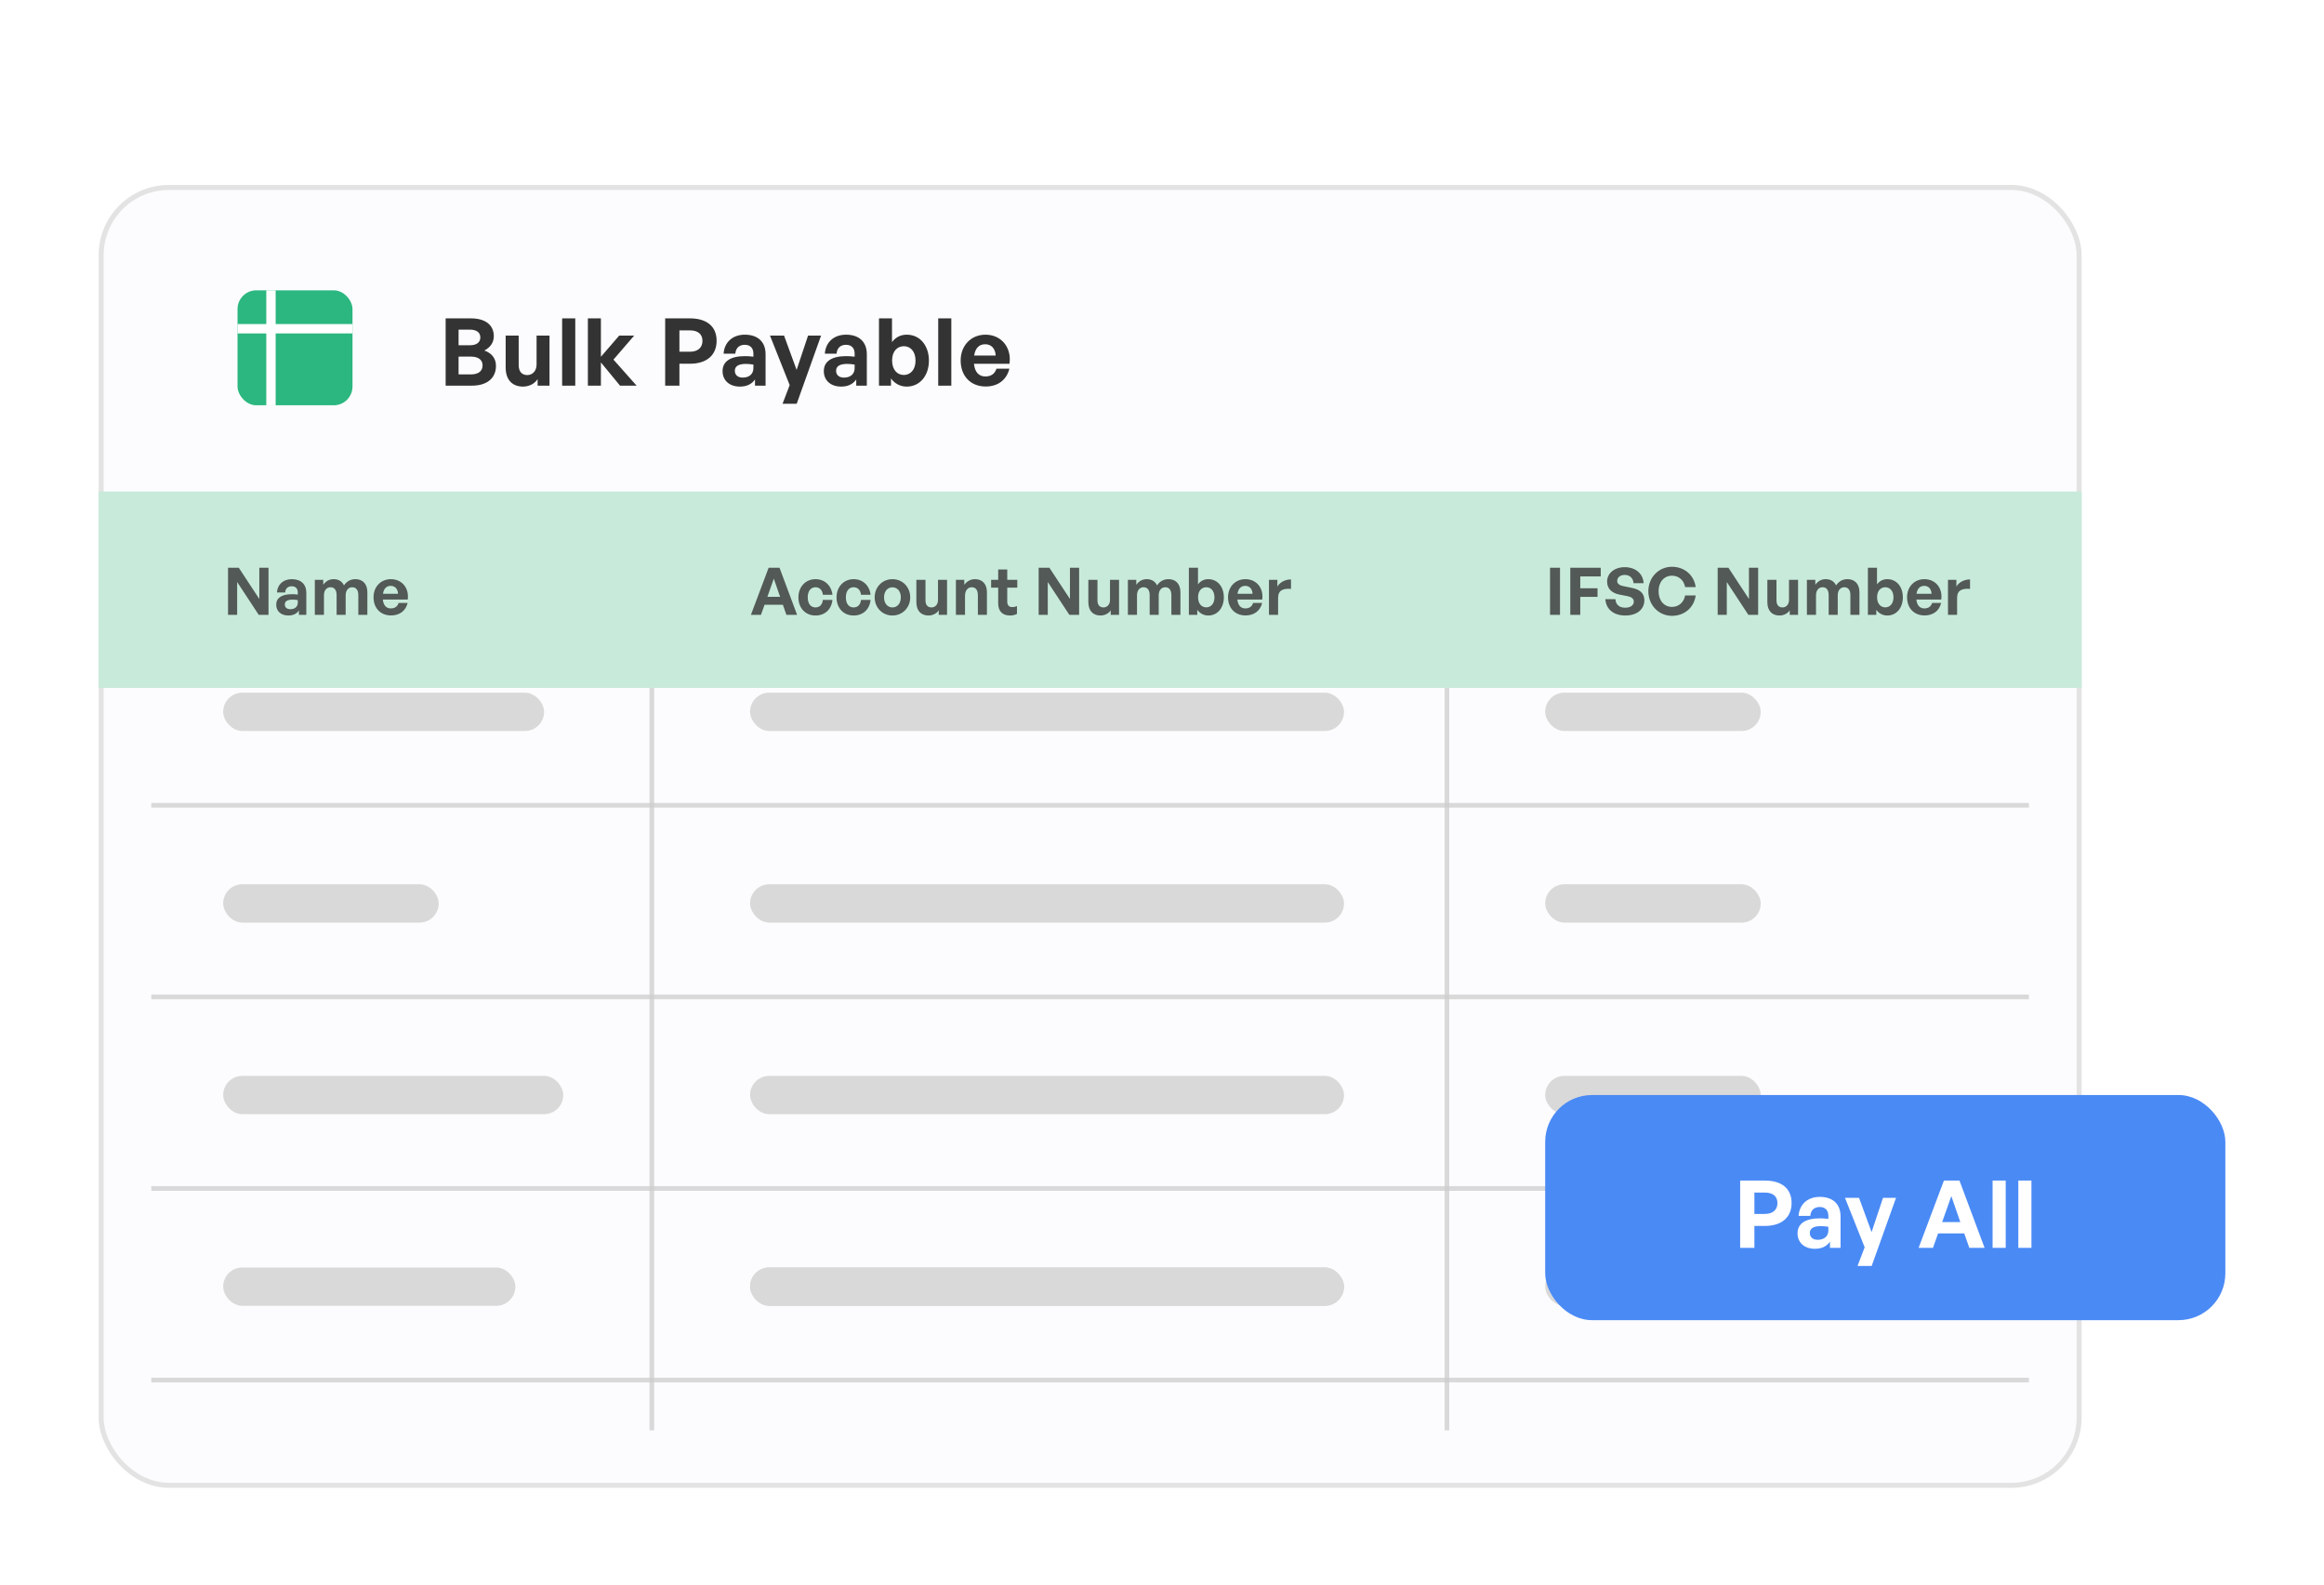 <svg width="346" height="236" viewBox="0 0 462 315" fill="none" xmlns="http://www.w3.org/2000/svg"><g filter="url(#filter0_d_5453_27582)"><rect x="20.109" y="33.478" width="393.213" height="258" rx="13.47" fill="#FCFCFE" stroke="#E3E3E3" /><path d="M98.596 68.948C98.596 71.426 96.77 72.878 93.827 72.878H88.593V59.505H93.622C96.435 59.505 98.167 60.771 98.167 63.062C98.167 64.292 97.478 65.279 96.286 65.894C97.776 66.415 98.596 67.477 98.596 68.948ZM93.399 61.74H91.164V64.85H93.399C94.777 64.85 95.485 64.254 95.485 63.286C95.485 62.336 94.777 61.74 93.399 61.74ZM93.604 67.104H91.164V70.643H93.604C95.131 70.643 95.932 69.973 95.932 68.837C95.932 67.775 95.131 67.104 93.604 67.104ZM106.669 68.688V62.932H109.24V72.878H106.874V71.575C106.334 72.45 105.235 73.065 103.968 73.065C101.975 73.065 100.523 71.854 100.523 69.265V62.932H103.112V68.762C103.112 70.159 103.801 70.774 104.844 70.774C105.775 70.774 106.669 70.029 106.669 68.688ZM114.36 72.878H111.752V59.505H114.36V72.878ZM119.457 72.878H116.868V59.505H119.457V67.141L123.089 62.932H126.069L121.953 67.7L126.554 72.878H123.257L119.457 68.259V72.878ZM137.17 68.52H135.065V72.878H132.234V59.505H137.17C140.43 59.505 142.46 61.051 142.46 63.956C142.46 66.862 140.43 68.52 137.17 68.52ZM137.151 61.889H135.065V66.136H137.151C138.753 66.136 139.647 65.297 139.647 63.975C139.647 62.653 138.753 61.889 137.151 61.889ZM150.089 72.878V71.649C149.437 72.58 148.45 73.065 147.09 73.065C145.022 73.065 143.644 71.854 143.644 69.991C143.644 68.054 145.209 67.011 148.114 67.011C148.673 67.011 149.157 67.048 149.772 67.123V66.527C149.772 65.409 149.139 64.757 148.058 64.757C146.941 64.757 146.27 65.409 146.177 66.527H143.849C143.998 64.236 145.656 62.746 148.058 62.746C150.666 62.746 152.193 64.18 152.193 66.62V72.878H150.089ZM146.084 69.917C146.084 70.755 146.68 71.277 147.649 71.277C148.971 71.277 149.772 70.55 149.772 69.395V68.688C149.157 68.594 148.729 68.557 148.282 68.557C146.81 68.557 146.084 69.023 146.084 69.917ZM163.224 62.932L158.382 76.473H155.569L156.985 72.767L153.073 62.932H155.867L158.363 69.749L160.635 62.932H163.224ZM170.215 72.878V71.649C169.563 72.58 168.576 73.065 167.216 73.065C165.149 73.065 163.771 71.854 163.771 69.991C163.771 68.054 165.335 67.011 168.241 67.011C168.8 67.011 169.284 67.048 169.899 67.123V66.527C169.899 65.409 169.265 64.757 168.185 64.757C167.067 64.757 166.397 65.409 166.304 66.527H163.975C164.124 64.236 165.782 62.746 168.185 62.746C170.793 62.746 172.32 64.18 172.32 66.62V72.878H170.215ZM166.211 69.917C166.211 70.755 166.807 71.277 167.775 71.277C169.098 71.277 169.899 70.55 169.899 69.395V68.688C169.284 68.594 168.856 68.557 168.409 68.557C166.937 68.557 166.211 69.023 166.211 69.917ZM184.665 67.905C184.665 70.811 182.933 73.065 180.251 73.065C178.966 73.065 177.885 72.487 177.122 71.444V72.878H174.737V59.505H177.326V64.217C178.053 63.249 179.059 62.746 180.251 62.746C182.933 62.746 184.665 64.962 184.665 67.905ZM182.002 67.905C182.002 66.005 180.94 65.037 179.673 65.037C178.425 65.037 177.345 65.987 177.345 67.868C177.345 69.749 178.388 70.755 179.673 70.755C180.94 70.755 182.002 69.768 182.002 67.905ZM189.118 72.878H186.511V59.505H189.118V72.878ZM195.947 73.046C192.967 73.046 190.974 70.978 190.974 67.868C190.974 64.906 193.042 62.746 195.91 62.746C199.058 62.746 201.144 65.297 200.679 68.538H193.619C193.787 70.159 194.569 71.053 195.892 71.053C197.028 71.053 197.791 70.494 198.09 69.507H200.66C200.101 71.761 198.369 73.046 195.947 73.046ZM195.854 64.646C194.644 64.646 193.88 65.428 193.656 66.899H197.94C197.866 65.521 197.084 64.646 195.854 64.646Z" fill="#333333" /><line opacity="0.74" x1="129.581" y1="132.959" x2="129.581" y2="280.551" stroke="#CDCDCD" stroke-width="0.931" /><line opacity="0.74" x1="287.645" y1="132.959" x2="287.645" y2="280.551" stroke="#CDCDCD" stroke-width="0.931" /><line opacity="0.74" x1="30.082" y1="156.299" x2="403.347" y2="156.299" stroke="#CDCDCD" stroke-width="0.931" /><line opacity="0.74" x1="30.082" y1="194.387" x2="403.347" y2="194.387" stroke="#CDCDCD" stroke-width="0.931" /><line opacity="0.74" x1="30.082" y1="232.476" x2="403.347" y2="232.476" stroke="#CDCDCD" stroke-width="0.931" /><line opacity="0.74" x1="30.082" y1="270.562" x2="403.347" y2="270.562" stroke="#CDCDCD" stroke-width="0.931" /><rect x="44.367" y="133.911" width="63.798" height="7.618" rx="3.809" fill="#D9D9D9" /><rect x="44.367" y="171.999" width="42.849" height="7.618" rx="3.809" fill="#D9D9D9" /><rect x="307.176" y="171.999" width="42.849" height="7.618" rx="3.809" fill="#D9D9D9" /><rect x="307.176" y="210.088" width="42.849" height="7.618" rx="3.809" fill="#D9D9D9" /><rect x="307.176" y="248.177" width="42.849" height="7.618" rx="3.809" fill="#D9D9D9" /><rect x="307.176" y="133.911" width="42.849" height="7.618" rx="3.809" fill="#D9D9D9" /><rect x="44.367" y="210.088" width="67.607" height="7.618" rx="3.809" fill="#D9D9D9" /><rect x="149.109" y="210.088" width="118.074" height="7.618" rx="3.809" fill="#D9D9D9" /><rect x="149.109" y="171.999" width="118.074" height="7.618" rx="3.809" fill="#D9D9D9" /><rect x="149.109" y="133.911" width="118.074" height="7.618" rx="3.809" fill="#D9D9D9" /><rect x="149.109" y="248.177" width="118.074" height="7.618" rx="3.809" fill="#D9D9D9" /><rect x="149.109" y="248.177" width="118.074" height="7.618" rx="3.809" fill="#D9D9D9" /><rect x="44.367" y="248.177" width="58.085" height="7.618" rx="3.809" fill="#D9D9D9" /><rect x="19.609" y="93.919" width="394.213" height="39.04" fill="#C8EADB" /><path d="M51.434 118.441L47.144 111.909V118.441H45.332V109.079H47.47L51.551 115.286V109.079H53.377V118.441H51.434ZM59.422 118.441V117.58C58.966 118.232 58.275 118.571 57.323 118.571C55.876 118.571 54.911 117.724 54.911 116.42C54.911 115.064 56.006 114.334 58.04 114.334C58.431 114.334 58.77 114.36 59.2 114.412V113.995C59.2 113.213 58.757 112.756 58.001 112.756C57.218 112.756 56.749 113.213 56.684 113.995H55.054C55.158 112.391 56.319 111.348 58.001 111.348C59.826 111.348 60.895 112.352 60.895 114.06V118.441H59.422ZM56.619 116.368C56.619 116.955 57.036 117.32 57.714 117.32C58.64 117.32 59.2 116.811 59.2 116.003V115.507C58.77 115.442 58.47 115.416 58.157 115.416C57.127 115.416 56.619 115.742 56.619 116.368ZM64.4 118.441H62.587V111.478H64.256V112.469C64.765 111.765 65.417 111.348 66.343 111.348C67.294 111.348 68.024 111.791 68.376 112.587C68.924 111.817 69.628 111.348 70.671 111.348C72.079 111.348 73.031 112.274 73.031 113.943V118.441H71.232V114.516C71.232 113.538 70.815 112.952 70.019 112.952C69.302 112.952 68.716 113.512 68.716 114.555V118.441H66.916V114.516C66.916 113.538 66.499 112.952 65.704 112.952C64.974 112.952 64.4 113.512 64.4 114.555V118.441ZM77.737 118.558C75.651 118.558 74.256 117.111 74.256 114.934C74.256 112.86 75.703 111.348 77.711 111.348C79.914 111.348 81.375 113.134 81.049 115.403H76.107C76.225 116.537 76.772 117.163 77.698 117.163C78.493 117.163 79.028 116.772 79.236 116.081H81.036C80.645 117.659 79.432 118.558 77.737 118.558ZM77.672 112.678C76.824 112.678 76.29 113.226 76.133 114.256H79.132C79.08 113.291 78.532 112.678 77.672 112.678Z" fill="#333333" fill-opacity="0.79" /><path d="M156.333 118.441L155.629 116.433H151.991L151.274 118.441H149.279L152.799 109.079H154.964L158.458 118.441H156.333ZM153.829 111.244L152.552 114.855H155.081L153.829 111.244ZM162.111 118.571C160.103 118.571 158.721 117.085 158.721 114.96C158.721 112.874 160.155 111.348 162.111 111.348C163.924 111.348 165.266 112.574 165.488 114.451H163.585C163.493 113.525 162.933 112.952 162.111 112.952C161.172 112.952 160.573 113.721 160.573 114.96C160.573 116.211 161.159 116.968 162.111 116.968C162.946 116.968 163.48 116.42 163.585 115.468H165.488C165.28 117.385 163.976 118.571 162.111 118.571ZM169.69 118.571C167.682 118.571 166.3 117.085 166.3 114.96C166.3 112.874 167.735 111.348 169.69 111.348C171.503 111.348 172.846 112.574 173.067 114.451H171.164C171.072 113.525 170.512 112.952 169.69 112.952C168.752 112.952 168.152 113.721 168.152 114.96C168.152 116.211 168.738 116.968 169.69 116.968C170.525 116.968 171.059 116.42 171.164 115.468H173.067C172.859 117.385 171.555 118.571 169.69 118.571ZM177.413 118.571C175.392 118.571 173.879 116.981 173.879 114.96C173.879 112.926 175.392 111.348 177.413 111.348C179.434 111.348 180.946 112.926 180.946 114.96C180.946 116.981 179.434 118.571 177.413 118.571ZM177.413 116.968C178.312 116.968 179.082 116.25 179.082 114.96C179.082 113.669 178.312 112.965 177.413 112.965C176.513 112.965 175.744 113.669 175.744 114.96C175.744 116.25 176.513 116.968 177.413 116.968ZM186.471 115.507V111.478H188.27V118.441H186.614V117.528C186.236 118.141 185.467 118.571 184.58 118.571C183.185 118.571 182.168 117.724 182.168 115.911V111.478H183.98V115.559C183.98 116.537 184.463 116.968 185.193 116.968C185.845 116.968 186.471 116.446 186.471 115.507ZM191.841 114.647V118.441H190.029V111.478H191.698V112.469C192.206 111.778 192.923 111.348 193.836 111.348C195.231 111.348 196.196 112.261 196.196 113.943V118.441H194.397V114.555C194.397 113.525 193.992 112.952 193.171 112.952C192.454 112.952 191.841 113.525 191.841 114.647ZM202.166 116.681V118.258C201.722 118.48 201.305 118.571 200.771 118.571C199.336 118.571 198.437 117.75 198.437 116.185V113.03H197.029V111.478H198.437V109.418H200.236V111.478H202.231V113.03H200.236V115.768C200.236 116.576 200.601 116.902 201.253 116.902C201.592 116.902 201.905 116.824 202.166 116.681ZM212.582 118.441L208.292 111.909V118.441H206.48V109.079H208.618L212.699 115.286V109.079H214.524V118.441H212.582ZM220.661 115.507V111.478H222.46V118.441H220.804V117.528C220.426 118.141 219.657 118.571 218.77 118.571C217.375 118.571 216.358 117.724 216.358 115.911V111.478H218.17V115.559C218.17 116.537 218.653 116.968 219.383 116.968C220.035 116.968 220.661 116.446 220.661 115.507ZM226.031 118.441H224.219V111.478H225.888V112.469C226.396 111.765 227.048 111.348 227.974 111.348C228.926 111.348 229.656 111.791 230.008 112.587C230.555 111.817 231.26 111.348 232.303 111.348C233.711 111.348 234.663 112.274 234.663 113.943V118.441H232.863V114.516C232.863 113.538 232.446 112.952 231.651 112.952C230.934 112.952 230.347 113.512 230.347 114.555V118.441H228.548V114.516C228.548 113.538 228.13 112.952 227.335 112.952C226.605 112.952 226.031 113.512 226.031 114.555V118.441ZM243.293 114.96C243.293 116.994 242.08 118.571 240.203 118.571C239.303 118.571 238.547 118.167 238.012 117.437V118.441H236.343V109.079H238.156V112.378C238.664 111.7 239.368 111.348 240.203 111.348C242.08 111.348 243.293 112.9 243.293 114.96ZM241.428 114.96C241.428 113.63 240.685 112.952 239.799 112.952C238.925 112.952 238.169 113.617 238.169 114.934C238.169 116.25 238.899 116.955 239.799 116.955C240.685 116.955 241.428 116.264 241.428 114.96ZM247.61 118.558C245.523 118.558 244.128 117.111 244.128 114.934C244.128 112.86 245.576 111.348 247.583 111.348C249.787 111.348 251.247 113.134 250.921 115.403H245.98C246.097 116.537 246.645 117.163 247.57 117.163C248.366 117.163 248.9 116.772 249.109 116.081H250.908C250.517 117.659 249.305 118.558 247.61 118.558ZM247.544 112.678C246.697 112.678 246.162 113.226 246.006 114.256H249.005C248.953 113.291 248.405 112.678 247.544 112.678ZM254.078 115.064V118.441H252.266V111.478H253.934V112.821C254.443 111.935 255.525 111.4 256.646 111.4V113.278C255.108 113.16 254.078 113.525 254.078 115.064Z" fill="#333333" fill-opacity="0.79" /><path d="M310.122 118.441H308.141V109.079H310.122V118.441ZM314.149 118.441H312.167V109.079H318.217V110.8H314.149V113.16H317.578V114.868H314.149V118.441ZM326.892 115.533C326.892 117.32 325.458 118.571 323.111 118.571C320.751 118.571 319.278 117.307 319.134 115.325H321.142C321.194 116.355 321.859 117.02 323.072 117.02C324.076 117.02 324.793 116.576 324.793 115.82C324.793 115.233 324.337 114.881 323.541 114.725L322.003 114.425C320.582 114.151 319.486 113.382 319.486 111.83C319.486 110.162 320.96 108.962 322.981 108.962C325.08 108.962 326.618 110.188 326.749 112.143H324.741C324.676 111.165 323.998 110.501 323.007 110.501C322.042 110.501 321.494 111.048 321.494 111.7C321.494 112.339 322.081 112.613 322.759 112.743L324.363 113.069C326.006 113.395 326.892 114.151 326.892 115.533ZM332.376 118.636C329.742 118.636 327.682 116.498 327.682 113.747C327.682 111.009 329.742 108.884 332.376 108.884C334.84 108.884 336.77 110.527 337.096 112.926H334.996C334.775 111.583 333.732 110.657 332.402 110.657C330.798 110.657 329.716 111.922 329.716 113.747C329.716 115.586 330.798 116.863 332.402 116.863C333.732 116.863 334.762 115.925 334.996 114.582H337.096C336.77 117.007 334.84 118.636 332.376 118.636ZM347.567 118.441L343.277 111.909V118.441H341.465V109.079H343.603L347.684 115.286V109.079H349.51V118.441H347.567ZM355.646 115.507V111.478H357.445V118.441H355.79V117.528C355.411 118.141 354.642 118.571 353.756 118.571C352.36 118.571 351.343 117.724 351.343 115.911V111.478H353.156V115.559C353.156 116.537 353.638 116.968 354.368 116.968C355.02 116.968 355.646 116.446 355.646 115.507ZM361.017 118.441H359.204V111.478H360.873V112.469C361.382 111.765 362.033 111.348 362.959 111.348C363.911 111.348 364.641 111.791 364.993 112.587C365.541 111.817 366.245 111.348 367.288 111.348C368.696 111.348 369.648 112.274 369.648 113.943V118.441H367.849V114.516C367.849 113.538 367.431 112.952 366.636 112.952C365.919 112.952 365.332 113.512 365.332 114.555V118.441H363.533V114.516C363.533 113.538 363.116 112.952 362.32 112.952C361.59 112.952 361.017 113.512 361.017 114.555V118.441ZM378.278 114.96C378.278 116.994 377.066 118.571 375.188 118.571C374.289 118.571 373.532 118.167 372.998 117.437V118.441H371.329V109.079H373.141V112.378C373.65 111.7 374.354 111.348 375.188 111.348C377.066 111.348 378.278 112.9 378.278 114.96ZM376.414 114.96C376.414 113.63 375.671 112.952 374.784 112.952C373.91 112.952 373.154 113.617 373.154 114.934C373.154 116.25 373.884 116.955 374.784 116.955C375.671 116.955 376.414 116.264 376.414 114.96ZM382.595 118.558C380.509 118.558 379.114 117.111 379.114 114.934C379.114 112.86 380.561 111.348 382.569 111.348C384.772 111.348 386.233 113.134 385.907 115.403H380.965C381.082 116.537 381.63 117.163 382.556 117.163C383.351 117.163 383.886 116.772 384.094 116.081H385.894C385.503 117.659 384.29 118.558 382.595 118.558ZM382.53 112.678C381.682 112.678 381.148 113.226 380.991 114.256H383.99C383.938 113.291 383.39 112.678 382.53 112.678ZM389.063 115.064V118.441H387.251V111.478H388.92V112.821C389.428 111.935 390.511 111.4 391.632 111.4V113.278C390.093 113.16 389.063 113.525 389.063 115.064Z" fill="#333333" fill-opacity="0.79" /><rect x="47.223" y="53.928" width="22.853" height="22.853" rx="3.725" fill="#2BB77F" /><line x1="53.869" y1="53.928" x2="53.869" y2="76.78" stroke="white" stroke-width="1.863" /><line x1="47.223" y1="61.566" x2="70.076" y2="61.566" stroke="white" stroke-width="1.863" /><rect x="307.176" y="213.896" width="135.213" height="44.754" rx="9.313" fill="#4A8AF5" /><path d="M350.87 239.917H348.765V244.276H345.934V230.902H350.87C354.13 230.902 356.16 232.448 356.16 235.354C356.16 238.26 354.13 239.917 350.87 239.917ZM350.851 233.286H348.765V237.533H350.851C352.453 237.533 353.347 236.695 353.347 235.373C353.347 234.05 352.453 233.286 350.851 233.286ZM363.789 244.276V243.047C363.137 243.978 362.15 244.462 360.79 244.462C358.722 244.462 357.344 243.251 357.344 241.389C357.344 239.452 358.909 238.409 361.814 238.409C362.373 238.409 362.857 238.446 363.472 238.52V237.924C363.472 236.807 362.839 236.155 361.759 236.155C360.641 236.155 359.97 236.807 359.877 237.924H357.549C357.698 235.633 359.356 234.143 361.759 234.143C364.366 234.143 365.894 235.577 365.894 238.017V244.276H363.789ZM359.784 241.314C359.784 242.152 360.38 242.674 361.349 242.674C362.671 242.674 363.472 241.948 363.472 240.793V240.085C362.857 239.992 362.429 239.955 361.982 239.955C360.511 239.955 359.784 240.42 359.784 241.314ZM376.925 234.329L372.082 247.871H369.269L370.685 244.164L366.773 234.329H369.567L372.063 241.147L374.335 234.329H376.925ZM391.49 244.276L390.484 241.407H385.287L384.263 244.276H381.413L386.442 230.902H389.534L394.526 244.276H391.49ZM387.914 233.994L386.088 239.154H389.702L387.914 233.994ZM398.726 244.276H396.118V230.902H398.726V244.276ZM403.841 244.276H401.234V230.902H403.841V244.276Z" fill="white" /></g><defs><filter id="filter0_d_5453_27582" x="0.983" y="18.077" width="460.032" height="296.253" filterUnits="userSpaceOnUse" color-interpolation-filters="sRGB"><feFlood flood-opacity="0" result="BackgroundImageFix" /><feColorMatrix in="SourceAlpha" type="matrix" values="0 0 0 0 0 0 0 0 0 0 0 0 0 0 0 0 0 0 127 0" result="hardAlpha" /><feOffset dy="3.725" /><feGaussianBlur stdDeviation="9.313" /><feComposite in2="hardAlpha" operator="out" /><feColorMatrix type="matrix" values="0 0 0 0 0 0 0 0 0 0 0 0 0 0 0 0 0 0 0.1 0" /><feBlend mode="normal" in2="BackgroundImageFix" result="effect1_dropShadow_5453_27582" /><feBlend mode="normal" in="SourceGraphic" in2="effect1_dropShadow_5453_27582" result="shape" /></filter></defs></svg>